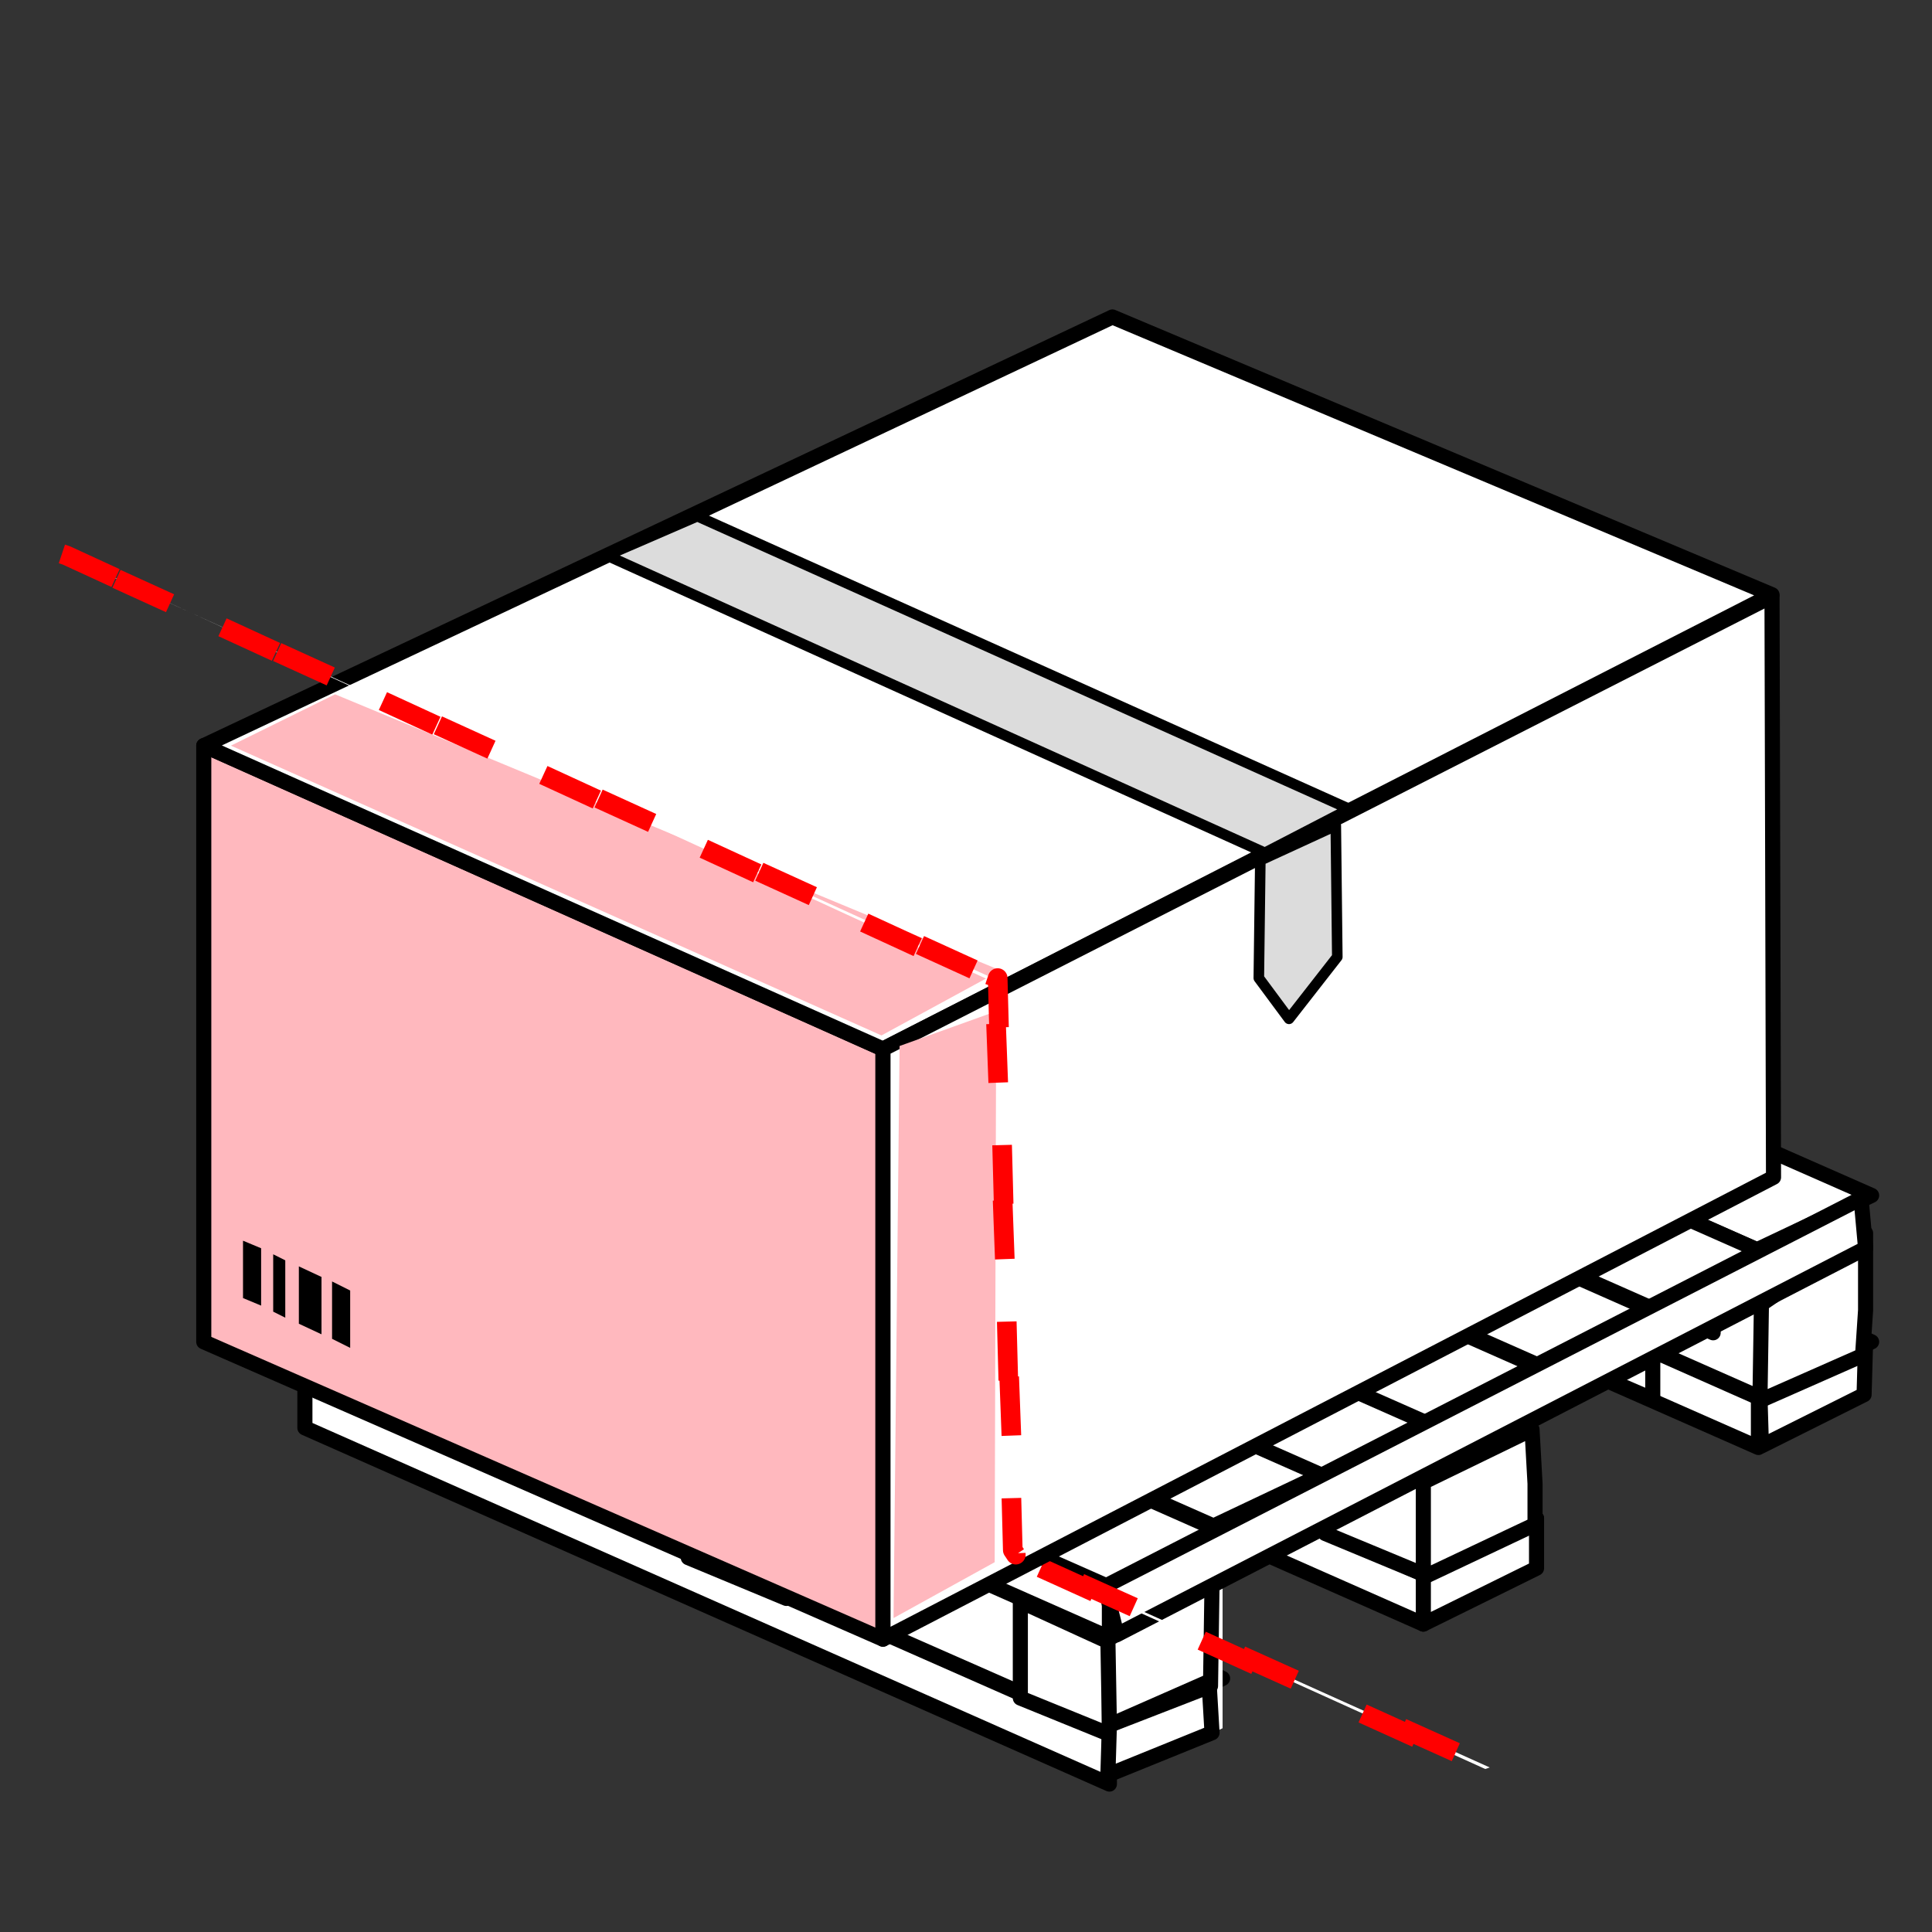 <svg version="1.2" xmlns="http://www.w3.org/2000/svg" viewBox="0 0 128 128" width="128" height="128">
	<rect x="0" y="0" width="128" height="128" fill="#333333" stroke="none"/>
	<title>p3-svg</title>
	<defs>
		<clipPath clipPathUnits="userSpaceOnUse" id="cp1">
			<path d="m0 0h128v128h-128z"/>
		</clipPath>
	</defs>
	<style>
		.s0 { fill: #ffffff;stroke: #000000;stroke-linecap: round;stroke-linejoin: round } 
		.s1 { fill: #ffffff } 
		.s2 { fill: none;stroke: #000000;stroke-linecap: round;stroke-linejoin: round } 
		.s3 { fill: #ffffff;stroke: #ff0000;stroke-linejoin: round;stroke-width: 1.3;stroke-dasharray: 3.9,7.8 } 
		.s4 { fill: #ffb8be;stroke: #000000;stroke-linecap: round;stroke-linejoin: round } 
		.s5 { fill: #ffb8be } 
		.s6 { fill: #dcdcdc;stroke: #000000;stroke-linecap: round;stroke-linejoin: round;stroke-width: .7 } 
		.s7 { fill: #000000 } 
	</style>
	<g id="Clip-Path: Clip-Path: Clip-Path: Clip-Path: Clip-Path: Clip-Path" clip-path="url(#cp1)">
		<g id="Clip-Path: Clip-Path: Clip-Path: Clip-Path: Clip-Path">
			<g id="Clip-Path: Clip-Path: Clip-Path: Clip-Path">
				<g id="Clip-Path: Clip-Path: Clip-Path">
					<g id="Clip-Path: Clip-Path">
						<g id="Clip-Path">
							<g id="paleta">
								<path id="Layer" class="s0" d="m116.5 92.6l-53.3-23.6v3.4l53.3 23.5z"/>
								<path id="Layer" class="s1" d="m123.6 89.1l-7.1 3.5v3.3l7.1-3.6z"/>
								<path id="Layer" fill-rule="evenodd" class="s2" d="m123.6 88.9l-7 3.6 0.1 3.3 6.8-3.4z"/>
								<path id="Layer" class="s0" d="m70.6 65.3l-7.4 3.7 53.2 23.5 7.6-3.6z"/>
								<path id="Layer" class="s0" d="m113.5 84.9l-53.3-23.6v3.4l53.3 23.6z"/>
								<path id="Layer" class="s0" d="m70.6 55.7l-7.4 3.6 53.2 23.5 7.6-3.6z"/>
								<path id="Layer" class="s0" d="m103 89.9v-6.3l6.5 2.9v6.2z"/>
								<path id="Layer" class="s0" d="m116.7 86.4l-0.1 6.4 6.8-3 0.2-3v-5.1z"/>
								<path id="Layer" class="s0" d="m94.3 104.3l-53.4-23.6v3.3l53.4 23.6z"/>
								<path id="Layer" class="s0" d="m101.8 100.6l-7.5 3.7v3.3l7.5-3.7z"/>
								<path id="Layer" class="s0" d="m48.4 77l-7.4 3.7 53.2 23.5 7.6-3.6z"/>
								<path id="Layer" class="s0" d="m94.3 94.6l-53.4-23.6v3.4l53.4 23.5z"/>
								<path id="Layer" class="s0" d="m48.4 67.3l-7.4 3.7 53.2 23.5 7.6-3.6z"/>
								<path id="Layer" class="s0" d="m87.8 101.6v-6.3l6.5 2.9v6.1z"/>
								<path id="Layer" class="s0" d="m94.3 98.2v6.3l7.4-3.5v-2.7l-0.2-3.6z"/>
								<path id="Layer" class="s0" d="m73.5 114.8l-53.3-23.5v3.3l53.3 23.6z"/>
								<path id="Layer" class="s0" d="m27.6 87.6l-7.4 3.7 53.2 23.4 7.6-3.5z"/>
								<path id="Layer" class="s0" d="m73.5 105.2l-53.3-23.6v3.3l53.3 23.6z"/>
								<path id="Layer" class="s0" d="m27.6 77.9l-7.4 3.7 53.2 23.5 7.6-3.6z"/>
								<path id="Layer copy 2" class="s0" d="m34.6 73.9l-7.4 3.7 53.2 23.5 7.6-3.6z"/>
								<path id="Layer copy 3" class="s0" d="m42.6 70.9l-7.4 3.7 53.2 23.5 7.6-3.6z"/>
								<path id="Layer copy 4" class="s0" d="m50.6 67.9l-7.4 3.7 53.2 23.5 7.6-3.6z"/>
								<path id="Layer copy 5" class="s0" d="m57.6 63.9l-7.4 3.7 53.2 23.5 7.6-3.6z"/>
								<path id="Layer copy 6" class="s0" d="m64.6 59.9l-7.4 3.7 53.2 23.5 7.6-3.6z"/>
								<path id="Layer" class="s0" d="m23.9 92.9v-6.3l6.5 2.9v6.2z"/>
								<path id="Layer" class="s0" d="m30.4 95.8l6.9-3.3-6.9-3z"/>
								<path id="Layer" class="s0" d="m45.6 103.2v-6.3l6.5 2.9v6.1z"/>
								<path id="Layer" class="s0" d="m51.9 105.2l7.1-2.4-7.1-3.3z"/>
								<path id="Layer" class="s0" d="m67.6 112.5v-6.4l5.9 2.7v6.1z"/>
								<path id="Layer" class="s1" d="m81 104.7l-7.5 3.8v9.5l7.5-3.5z"/>
								<path id="Layer" fill-rule="evenodd" class="s2" d="m80.1 111.4l-6.6 2.9-0.1 3.3 6.9-2.8z"/>
								<path id="Layer copy" fill-rule="evenodd" class="s2" d="m80.3 104.9l-6.9 3.7 0.1 5.7 6.7-2.6z"/>
								<path id="Layer" class="s0" d="m123.3 79.4l-50.1 25.7 0.8 3.2 49.6-25.6z"/>
								<path id="Layer copy 9" class="s3" d="m18.2 80.9l0.3 0.1 80.2 36.1-0.3 0.1z"/>
							</g>
							<g id="paczka">
								<path id="Layer" class="s4" d="m58.5 108.6l-45-19.7v-39.5l45 20.1z"/>
								<path id="Layer" class="s0" d="m117.4 39.4l-58.9 30.1-45-20.1 60.2-28.4z"/>
								<path id="Layer" class="s0" d="m58.5 108.6l59-30.6-0.1-38.5-58.9 30z"/>
								<path id="Layer copy 8" class="s5" d="m22.2 46l44.1 18.3-7.9 4.3-43.1-19.2z"/>
								<path id="Layer" class="s6" d="m83.5 57l-0.1 7.8 2 2.7 3.2-4.1-0.1-8.7z"/>
								<path id="Layer copy 7" class="s6" d="m89.4 53.6l-43.2-19.4-6 2.6 43.6 19.7z"/>
							</g>
							<path id="Layer copy 6" class="s5" d="m66 67l-0.1 36.5-6.7 3.7 0.4-37.9z"/>
							<path id="Layer copy 10" class="s3" d="m4.1 36.7l0.3 0.1 61.5 28.3 0.3-0.1z"/>
							<path id="Layer copy 11" class="s3" d="m65.9 65.4l0.2-0.6 1 37.9 0.2 0.3z"/>
						</g>
					</g>
				</g>
			</g>
		</g>
	</g>
	<g id="pudelko 1 copy 4">
		<g id="Layer">
			<path id="Layer" class="s7" d="m17.3 86.5v-3.8l-1.2-0.5v3.8z"/>
			<g id="Layer">
				<path id="Layer" class="s7" d="m18.9 87.3v-3.8l-0.8-0.4v3.8z"/>
			</g>
			<g id="Layer">
				<path id="Layer" class="s7" d="m23.2 89.3v-3.8l-1.2-0.6v3.8z"/>
			</g>
			<path id="Layer" class="s7" d="m21.3 88.4v-3.8l-1.5-0.7v3.8z"/>
		</g>
	</g>
</svg>
